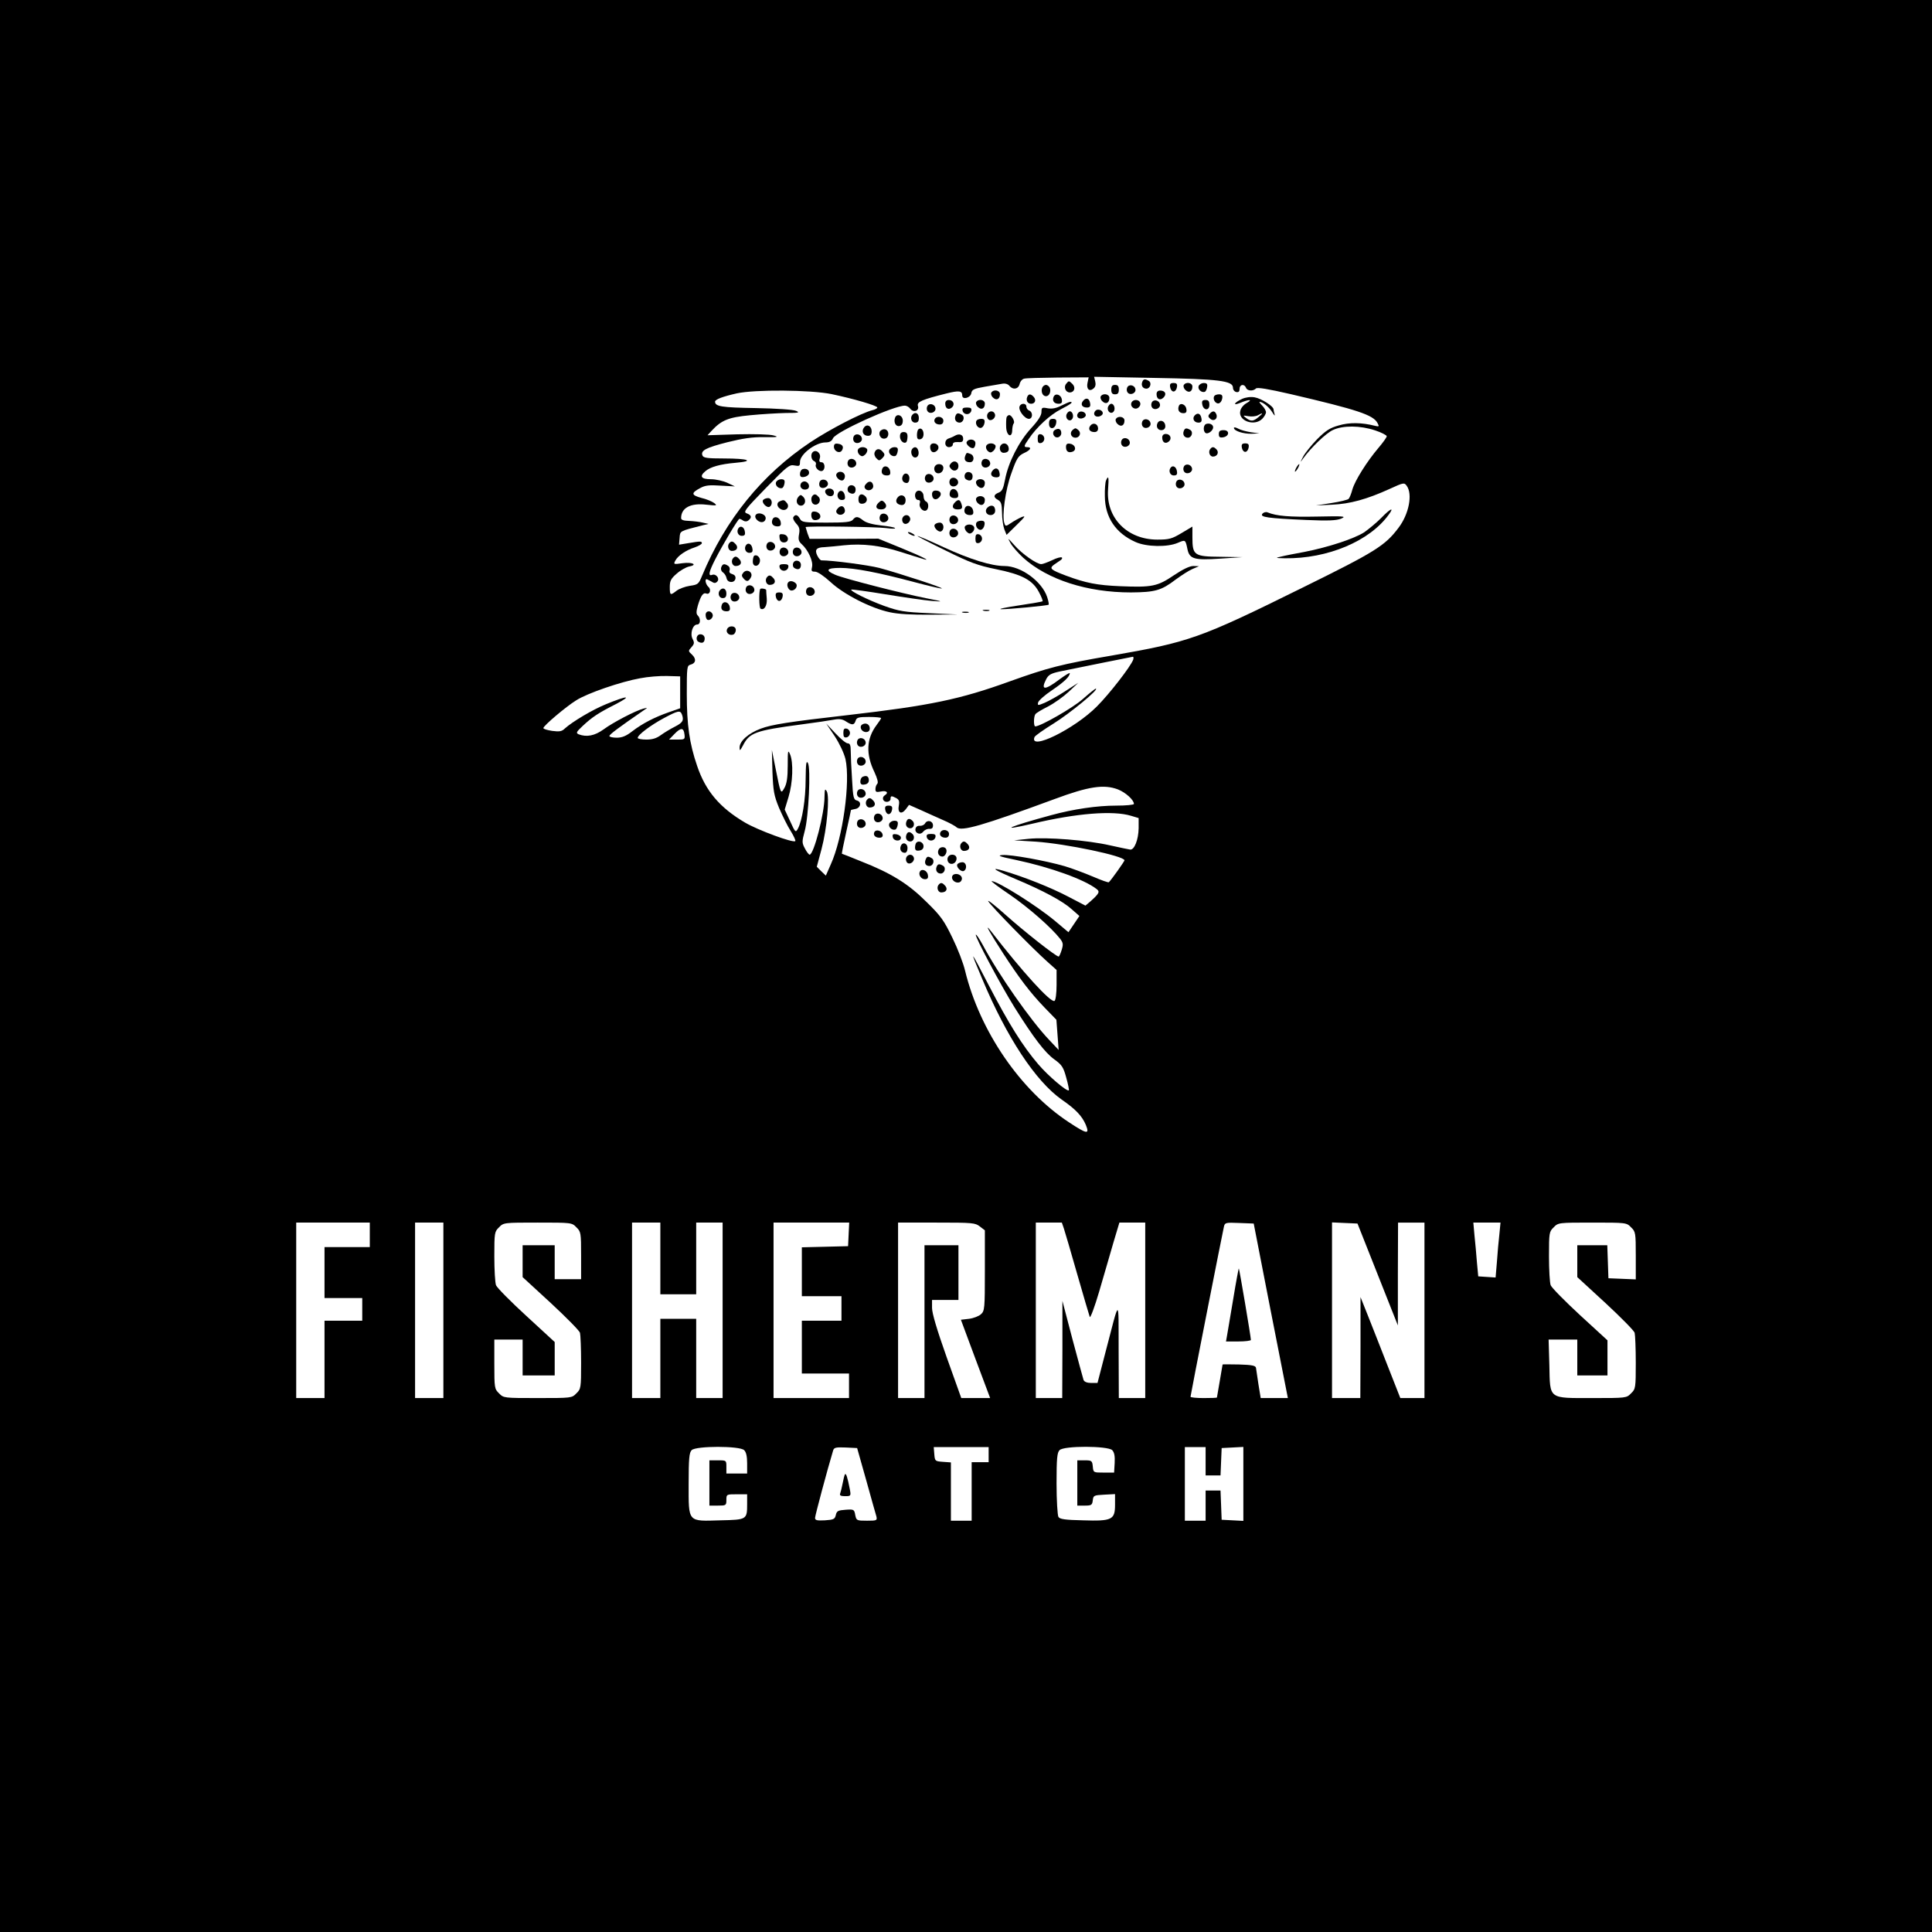 <?xml version="1.0" standalone="no"?>
<!DOCTYPE svg PUBLIC "-//W3C//DTD SVG 20010904//EN"
 "http://www.w3.org/TR/2001/REC-SVG-20010904/DTD/svg10.dtd">
<svg version="1.0" xmlns="http://www.w3.org/2000/svg"
 width="1024pt" height="1024pt" viewBox="0 0 1024 1024"
 preserveAspectRatio="xMidYMid meet">
<g transform="translate(0,1024) scale(0.1,-0.1)"
fill="#000000" stroke="none">
<path d="M0 5120 l0 -5120 5120 0 5120 0 0 5120 0 5120 -5120 0 -5120 0 0
-5120z m5764 3091 c-7 -33 10 -49 32 -30 10 8 13 21 9 37 l-6 25 318 -6 c344
-6 418 -15 418 -52 0 -11 8 -21 18 -23 12 -2 17 3 17 17 0 24 25 28 34 6 6
-17 37 -20 53 -4 7 7 62 -2 184 -30 355 -83 437 -110 460 -153 10 -19 9 -20
-13 -15 -70 18 -137 19 -193 2 -47 -13 -69 -28 -114 -73 -31 -32 -64 -73 -74
-92 -17 -33 -17 -34 0 -10 42 58 121 134 158 151 54 25 145 24 223 -2 34 -11
62 -26 62 -31 0 -6 -20 -34 -44 -62 -61 -72 -124 -172 -138 -220 -6 -23 -15
-45 -20 -50 -4 -5 -45 -15 -90 -22 l-83 -13 85 4 c95 4 185 29 304 83 76 35
79 35 92 17 32 -44 12 -150 -44 -223 -71 -94 -121 -126 -509 -317 -546 -270
-599 -288 -1013 -360 -264 -45 -336 -64 -537 -136 -265 -96 -424 -129 -858
-179 -315 -36 -404 -50 -463 -72 -65 -24 -112 -66 -112 -100 0 -20 2 -18 18
11 34 67 65 79 307 111 77 10 157 22 177 26 27 5 45 2 62 -10 33 -21 43 -20
51 4 5 17 15 20 71 20 35 0 64 -3 64 -6 0 -3 -11 -20 -24 -37 -54 -72 -58
-154 -11 -250 15 -33 21 -55 15 -61 -6 -6 -10 -18 -10 -29 0 -15 5 -17 30 -12
29 6 42 -6 20 -20 -18 -11 -11 -35 10 -35 11 0 20 7 20 15 0 18 5 18 30 5 15
-8 18 -17 14 -39 -8 -39 13 -51 37 -20 l17 23 59 -26 c32 -15 85 -38 118 -53
33 -14 67 -32 75 -40 26 -23 135 8 520 150 180 67 261 79 335 51 41 -16 85
-56 85 -77 0 -5 -42 -9 -94 -9 -100 0 -226 -18 -346 -51 -222 -60 -287 -89
-99 -45 235 56 429 71 524 42 l40 -12 0 -54 c-1 -61 -23 -116 -45 -113 -8 1
-55 11 -105 22 -121 28 -338 45 -434 35 l-76 -8 115 -7 c160 -11 470 -76 470
-99 0 -5 -69 -103 -83 -116 -2 -3 -41 11 -85 30 -45 19 -112 44 -149 55 -100
29 -286 63 -330 59 -30 -2 -16 -8 72 -26 184 -39 363 -104 427 -154 19 -14 14
-24 -33 -66 l-26 -22 -94 49 c-92 48 -231 103 -339 135 -78 23 -51 5 65 -44
145 -61 249 -117 295 -159 l41 -36 -29 -43 -29 -43 -69 58 c-99 83 -305 212
-338 213 -6 0 38 -33 96 -72 98 -67 219 -173 267 -234 16 -21 17 -30 8 -59 -6
-19 -13 -35 -16 -35 -14 0 -185 135 -280 220 -57 51 -99 84 -93 73 12 -23 238
-254 315 -322 l47 -42 0 -79 c0 -45 -5 -82 -11 -85 -19 -12 -171 155 -337 370
-39 50 -7 -7 66 -120 84 -129 141 -205 218 -285 l63 -65 6 -80 6 -80 -51 54
c-98 103 -268 346 -352 504 -17 31 -33 55 -36 53 -7 -7 131 -266 205 -385 101
-161 161 -240 211 -276 40 -29 48 -41 63 -96 10 -35 16 -66 14 -68 -9 -9 -110
77 -162 138 -83 97 -156 214 -261 416 -103 199 -106 202 -36 36 129 -308 282
-541 421 -639 74 -51 108 -87 128 -134 21 -52 7 -50 -90 14 -257 169 -472 483
-550 803 -9 39 -39 117 -67 174 -44 91 -61 116 -137 190 -96 96 -187 153 -348
216 -54 22 -99 40 -101 40 -1 1 9 53 23 115 14 62 25 114 25 116 0 1 10 4 22
6 29 4 37 38 10 45 -18 4 -21 17 -26 111 -4 59 -7 126 -7 150 0 32 -4 42 -16
42 -9 0 -38 24 -65 53 l-49 52 45 -67 c26 -40 49 -89 57 -121 27 -121 -14
-418 -78 -559 l-26 -59 -24 23 -24 24 25 93 c29 109 44 278 28 307 -10 16 -11
11 -12 -29 0 -89 -57 -307 -79 -307 -4 0 -16 15 -25 33 -16 30 -16 36 -1 92
21 76 33 334 17 361 -9 15 -11 -4 -12 -86 0 -106 -18 -219 -41 -262 -12 -22
-14 -21 -41 39 l-29 62 20 66 c23 75 27 184 8 228 -11 25 -12 18 -12 -60 0
-64 -5 -96 -17 -118 -20 -36 -20 -35 -47 100 l-20 100 3 -116 c4 -102 8 -125
35 -191 18 -41 45 -97 62 -123 16 -26 27 -50 24 -53 -11 -11 -198 58 -266 98
-134 79 -209 167 -254 300 -41 119 -55 219 -55 382 0 140 1 150 19 155 29 7
33 30 9 53 -21 19 -21 20 -3 40 15 17 16 24 6 43 -15 28 0 77 24 77 18 0 20
31 3 48 -9 9 -8 22 1 54 16 52 28 69 45 62 19 -7 27 22 10 36 -13 12 -20 40
-9 40 3 0 14 -6 25 -12 15 -10 22 -10 31 -1 16 16 -6 44 -27 36 -22 -8 -17 16
16 81 42 82 122 216 129 216 3 0 13 -4 21 -10 9 -5 19 -5 27 2 19 15 16 28 -9
37 -20 7 -11 19 101 134 113 116 125 126 152 120 26 -5 29 -3 29 19 0 40 81
102 134 103 22 0 34 6 41 22 14 34 322 173 381 173 9 0 22 -7 29 -17 17 -22
49 -10 40 16 -6 21 21 33 153 66 65 16 82 14 82 -11 0 -25 44 -13 48 12 3 19
14 24 70 34 37 6 79 14 93 16 16 3 31 -1 39 -11 19 -23 47 -18 54 9 3 14 14
27 24 29 9 3 90 5 179 6 l163 1 -6 -29z m-1356 -60 c115 -24 242 -61 242 -71
0 -4 -12 -11 -26 -14 -59 -15 -225 -101 -329 -170 -256 -171 -449 -408 -574
-708 -18 -44 -22 -47 -65 -53 -26 -4 -57 -16 -70 -26 -33 -26 -36 -25 -36 20
0 32 6 44 36 70 20 18 49 34 65 38 49 9 21 25 -33 18 -48 -7 -49 -6 -39 13 14
27 57 56 104 71 20 7 37 17 37 22 0 11 -8 11 -73 0 l-48 -8 3 36 c3 38 -2 35
123 67 l30 7 -30 7 c-16 4 -49 8 -72 9 -30 1 -43 5 -43 15 0 54 50 81 134 71
56 -6 59 -5 41 9 -11 8 -41 21 -68 27 -54 15 -55 26 -6 52 27 15 49 17 109 13
l75 -4 -40 19 c-22 10 -61 19 -87 19 -52 0 -62 15 -30 42 26 23 79 38 160 45
105 9 69 23 -61 23 -89 0 -109 3 -114 16 -10 26 18 41 132 70 80 20 133 28
195 27 72 -1 80 1 50 9 -20 6 -104 8 -193 6 l-157 -5 21 23 c53 57 89 72 204
83 61 6 146 11 190 12 67 0 76 2 55 11 -14 7 -105 13 -214 15 -180 3 -216 8
-216 34 0 12 40 27 115 44 97 21 390 19 503 -4z m1598 -1408 c-15 -38 -126
-181 -192 -247 -119 -120 -360 -238 -331 -163 2 7 48 39 101 72 84 52 244 183
224 185 -4 0 -35 -25 -70 -56 -52 -46 -223 -144 -251 -144 -9 0 -9 52 1 65 4
6 34 24 66 40 33 17 82 52 110 78 l51 48 -70 -45 c-38 -25 -87 -52 -108 -61
-36 -15 -38 -15 -35 1 2 10 34 39 73 65 66 45 95 73 95 91 0 4 -23 -10 -52
-31 -80 -61 -104 -61 -73 -1 12 23 25 31 72 41 123 25 378 77 387 78 4 1 5 -7
2 -16z m-2401 -173 l0 -84 -60 -21 c-77 -27 -139 -59 -194 -101 -32 -25 -54
-34 -82 -34 -22 0 -39 4 -39 9 0 8 45 42 186 139 17 11 17 12 -6 6 -40 -10
-161 -73 -211 -110 -47 -34 -90 -42 -132 -26 -15 7 -13 12 20 43 51 48 84 70
179 118 88 46 59 45 -53 -1 -72 -29 -179 -93 -219 -129 -16 -16 -29 -18 -67
-13 -26 4 -47 10 -47 15 0 12 119 113 174 147 57 37 237 99 339 117 40 8 104
13 142 12 l70 -2 0 -85z m9 -116 c12 -32 5 -44 -36 -65 -24 -12 -57 -32 -75
-45 -23 -17 -45 -24 -77 -24 -25 0 -46 4 -46 9 0 16 70 68 139 105 75 40 86
42 95 20z m14 -107 c3 -26 1 -27 -39 -27 l-43 0 29 30 c34 35 49 34 53 -3z
m-1668 -2652 l0 -65 -120 0 -120 0 0 -135 0 -135 100 0 100 0 0 -60 0 -60
-100 0 -100 0 0 -205 0 -205 -75 0 -75 0 0 465 0 465 195 0 195 0 0 -65z m390
-400 l0 -465 -75 0 -75 0 0 465 0 465 75 0 75 0 0 -465z m705 440 c24 -23 25
-30 25 -150 l0 -125 -70 0 -70 0 0 90 0 90 -85 0 -85 0 0 -84 0 -85 149 -137
c82 -76 152 -147 155 -158 3 -12 6 -83 6 -159 0 -133 -1 -139 -25 -162 -24
-25 -26 -25 -205 -25 -179 0 -181 0 -205 25 -24 23 -25 29 -25 155 l0 130 75
0 75 0 0 -95 0 -95 85 0 85 0 0 89 0 88 -151 139 c-83 76 -155 149 -160 162
-5 13 -9 82 -9 153 0 125 1 131 25 154 24 25 26 25 205 25 179 0 181 0 205
-25z m445 -165 l0 -190 95 0 95 0 0 190 0 190 70 0 70 0 0 -465 0 -465 -70 0
-70 0 0 210 0 210 -95 0 -95 0 0 -210 0 -210 -75 0 -75 0 0 465 0 465 75 0 75
0 0 -190z m998 128 l-3 -63 -122 -3 -123 -3 0 -129 0 -130 105 0 105 0 0 -65
0 -65 -105 0 -105 0 0 -140 0 -140 125 0 125 0 0 -65 0 -65 -200 0 -200 0 0
465 0 465 200 0 201 0 -3 -62z m696 41 l26 -20 0 -213 c0 -202 -1 -214 -21
-232 -11 -10 -39 -21 -63 -24 l-43 -5 77 -207 78 -208 -77 0 -76 0 -78 218
c-51 144 -77 231 -77 260 l0 42 70 0 70 0 0 145 0 145 -90 0 -90 0 0 -405 0
-405 -70 0 -70 0 0 465 0 465 204 0 c191 0 205 -1 230 -21z m445 -11 c6 -18
38 -127 71 -243 33 -115 63 -217 66 -225 3 -8 26 53 50 135 24 83 58 198 75
258 l32 107 68 0 69 0 0 -465 0 -465 -70 0 -70 0 -1 253 c-1 285 8 287 -71
-15 l-41 -158 -34 0 c-21 0 -36 6 -40 16 -3 8 -29 106 -59 217 l-53 202 0
-257 -1 -258 -70 0 -70 0 0 465 0 465 69 0 69 0 11 -32z m1096 -435 l91 -463
-72 0 -72 0 -12 73 c-6 39 -12 79 -13 87 -2 12 -21 16 -90 18 -48 1 -87 1 -87
0 0 -2 -7 -41 -15 -88 -8 -47 -15 -86 -15 -87 0 -2 -31 -3 -70 -3 -38 0 -70 3
-70 7 0 8 169 867 177 901 5 22 9 23 81 20 l77 -3 90 -462z m567 192 l107
-270 0 273 1 272 70 0 70 0 0 -465 0 -465 -64 0 -64 0 -68 173 c-37 94 -84
215 -105 267 l-38 95 0 -267 -1 -268 -75 0 -75 0 0 465 0 466 67 -3 68 -3 107
-270z m645 213 c-4 -35 -10 -100 -13 -146 l-7 -83 -46 3 -46 3 -7 75 c-3 41
-9 105 -13 143 l-6 67 72 0 72 0 -6 -62z m698 37 c24 -23 25 -30 25 -150 l0
-126 -72 3 -73 3 -3 88 -3 87 -79 0 -80 0 0 -84 0 -85 149 -137 c82 -76 152
-147 155 -158 3 -12 6 -83 6 -159 0 -133 -1 -139 -25 -162 -24 -25 -26 -25
-203 -25 -238 0 -226 -9 -230 174 l-4 136 76 0 76 0 0 -95 0 -95 80 0 80 0 0
93 0 93 -146 134 c-80 74 -150 145 -155 158 -5 13 -9 82 -9 153 0 125 1 131
25 154 24 25 26 25 205 25 179 0 181 0 205 -25z m-4701 -1181 c11 -10 16 -34
16 -70 l0 -54 -55 0 -55 0 0 35 c0 35 0 35 -45 35 l-45 0 0 -120 0 -120 45 0
c43 0 45 1 45 30 0 30 1 30 55 30 l55 0 0 -52 c0 -82 -2 -83 -140 -86 -177 -5
-170 -14 -170 193 0 135 3 166 16 179 23 23 255 23 278 0z m647 -159 c26 -93
50 -180 54 -192 5 -22 2 -23 -50 -23 -54 0 -56 1 -62 30 -5 30 -8 31 -51 28
-40 -3 -47 -6 -52 -28 -5 -22 -12 -25 -58 -28 -42 -2 -52 0 -52 13 0 12 65
255 96 358 5 15 15 17 66 15 l61 -3 48 -170z m649 135 l0 -40 -45 0 -45 0 0
-155 0 -155 -55 0 -55 0 0 154 0 155 -42 3 c-42 3 -43 4 -46 41 l-3 37 145 0
146 0 0 -40z m655 24 c11 -12 15 -31 13 -68 l-3 -51 -55 0 c-55 0 -55 0 -58
33 -3 30 -6 32 -43 32 l-39 0 0 -120 0 -120 39 0 c36 0 40 3 43 28 3 26 6 27
61 30 l57 3 0 -55 c0 -81 -15 -89 -170 -84 -94 2 -123 6 -130 18 -5 8 -10 88
-10 177 0 134 3 164 16 177 23 24 255 23 279 0z m495 -59 l0 -75 40 0 39 0 3
73 3 72 58 3 57 3 0 -196 0 -196 -57 3 -58 3 -3 78 -3 77 -39 0 -40 0 0 -80 0
-80 -55 0 -55 0 0 195 0 195 55 0 55 0 0 -75z"/>
<path d="M6054 8215 c-7 -18 3 -35 22 -35 20 0 30 30 13 41 -20 12 -29 11 -35
-6z"/>
<path d="M5651 8206 c-15 -18 -3 -46 19 -46 24 0 33 26 14 45 -19 18 -19 18
-33 1z"/>
<path d="M6202 8188 c2 -13 10 -23 18 -23 8 0 16 10 18 23 3 17 -2 22 -18 22
-16 0 -21 -5 -18 -22z"/>
<path d="M6274 8199 c-3 -6 0 -18 9 -26 18 -18 37 -9 37 18 0 21 -34 27 -46 8z"/>
<path d="M6353 8194 c-6 -17 14 -36 32 -31 6 2 11 13 13 25 3 17 -2 22 -18 22
-11 0 -23 -7 -27 -16z"/>
<path d="M5524 8185 c-8 -21 2 -45 20 -45 17 0 28 24 20 45 -4 8 -13 15 -20
15 -8 0 -17 -7 -20 -15z"/>
<path d="M5890 8175 c0 -18 5 -25 20 -25 15 0 20 7 20 25 0 18 -5 25 -20 25
-15 0 -20 -7 -20 -25z"/>
<path d="M5974 8185 c-4 -9 -2 -21 4 -27 15 -15 44 -1 40 19 -4 23 -36 29 -44
8z"/>
<path d="M5254 8159 c-3 -6 0 -18 9 -26 18 -18 37 -9 37 18 0 21 -34 27 -46 8z"/>
<path d="M6130 8151 c0 -27 19 -36 37 -18 18 18 9 37 -18 37 -12 0 -19 -7 -19
-19z"/>
<path d="M5444 8135 c-7 -18 3 -35 21 -35 21 0 28 19 15 35 -16 19 -29 19 -36
0z"/>
<path d="M5584 8136 c-8 -21 3 -36 27 -36 15 0 20 6 17 22 -4 27 -35 37 -44
14z"/>
<path d="M5834 8139 c-3 -6 0 -18 9 -26 18 -18 37 -9 37 18 0 21 -34 27 -46 8z"/>
<path d="M6436 8141 c-10 -16 6 -42 23 -39 9 2 17 13 19 26 3 16 -2 22 -17 22
-11 0 -22 -4 -25 -9z"/>
<path d="M6584 8126 c-44 -20 -53 -39 -10 -21 46 19 69 19 34 -1 -15 -8 -31
-26 -34 -41 -14 -53 74 -85 116 -43 11 11 20 27 20 35 0 8 -9 24 -20 35 -11
11 -17 20 -14 20 16 0 48 -25 66 -53 11 -18 17 -24 14 -14 -3 10 -6 23 -6 27
0 17 -65 58 -100 64 -21 4 -48 0 -66 -8z m87 -96 c-28 -24 -41 -25 -67 -5 -18
14 -17 14 13 9 17 -3 39 -1 50 5 28 16 30 12 4 -9z"/>
<path d="M5741 8116 c-16 -19 -6 -36 20 -36 15 0 20 6 17 22 -4 27 -21 33 -37
14z"/>
<path d="M5010 8101 c0 -26 17 -36 35 -21 18 15 8 40 -16 40 -12 0 -19 -7 -19
-19z"/>
<path d="M5174 8109 c-3 -6 0 -18 9 -26 18 -18 37 -9 37 18 0 21 -34 27 -46 8z"/>
<path d="M5997 8106 c-9 -22 19 -42 37 -26 19 15 10 40 -14 40 -10 0 -20 -6
-23 -14z"/>
<path d="M6104 8105 c-4 -9 -2 -21 4 -27 15 -15 44 -1 40 19 -4 23 -36 29 -44
8z"/>
<path d="M6372 8098 c5 -34 38 -37 38 -4 0 20 -5 26 -21 26 -15 0 -20 -5 -17
-22z"/>
<path d="M5625 8090 c-27 -14 -49 -18 -72 -14 -30 6 -33 4 -33 -20 0 -18 -18
-46 -56 -87 -64 -70 -120 -180 -137 -271 -9 -48 -16 -62 -34 -69 -28 -11 -29
-25 -3 -39 16 -9 20 -21 21 -68 0 -31 6 -70 12 -87 l12 -30 54 53 c45 44 50
51 25 41 -16 -7 -41 -21 -57 -32 -25 -17 -28 -17 -33 -2 -15 38 5 181 37 268
27 77 36 91 65 105 36 16 45 32 19 32 -20 0 -19 6 7 43 42 63 114 129 171 158
53 27 68 39 49 39 -4 0 -25 -9 -47 -20z"/>
<path d="M4914 8085 c-4 -9 -2 -21 4 -27 15 -15 44 -1 40 19 -4 23 -36 29 -44
8z"/>
<path d="M5404 8086 c-8 -20 26 -65 49 -66 21 0 23 35 2 44 -8 3 -15 12 -15
21 0 19 -29 20 -36 1z"/>
<path d="M5873 8084 c-8 -21 13 -42 28 -27 13 13 5 43 -11 43 -6 0 -13 -7 -17
-16z"/>
<path d="M6248 8088 c-8 -21 2 -38 24 -38 14 0 19 6 16 22 -3 25 -33 36 -40
16z"/>
<path d="M5102 8063 c2 -10 12 -18 23 -18 11 0 21 8 23 18 3 13 -3 17 -23 17
-20 0 -26 -4 -23 -17z"/>
<path d="M5807 8064 c-16 -16 -6 -35 16 -32 12 2 22 10 22 18 0 16 -26 25 -38
14z"/>
<path d="M5233 8044 c-3 -8 -1 -20 5 -26 15 -15 43 8 35 28 -7 19 -32 18 -40
-2z"/>
<path d="M5653 8044 c-8 -21 13 -42 28 -27 13 13 5 43 -11 43 -6 0 -13 -7 -17
-16z"/>
<path d="M5717 8054 c-16 -16 -6 -35 16 -32 12 2 22 10 22 18 0 16 -26 25 -38
14z"/>
<path d="M6411 8046 c-9 -10 -8 -16 4 -26 19 -16 41 1 32 24 -8 20 -21 20 -36
2z"/>
<path d="M4837 8043 c-15 -15 -7 -43 13 -43 15 0 20 7 20 25 0 24 -18 34 -33
18z"/>
<path d="M5064 8035 c-7 -18 3 -35 22 -35 20 0 30 30 13 41 -20 12 -29 11 -35
-6z"/>
<path d="M6333 8039 c-16 -16 -5 -39 19 -39 14 0 19 6 16 22 -4 25 -19 33 -35
17z"/>
<path d="M4744 8026 c-9 -24 4 -48 23 -44 12 2 18 12 18 28 0 29 -32 41 -41
16z"/>
<path d="M5335 8028 c-2 -7 -3 -31 -2 -53 2 -47 32 -59 32 -13 1 15 4 30 8 34
8 9 -11 44 -24 44 -5 0 -12 -6 -14 -12z"/>
<path d="M4955 8020 c-9 -15 4 -30 26 -30 12 0 19 7 19 20 0 21 -33 29 -45 10z"/>
<path d="M5914 8019 c-3 -6 0 -18 9 -26 18 -18 37 -9 37 18 0 21 -34 27 -46 8z"/>
<path d="M5176 8011 c-10 -16 6 -42 23 -39 9 2 17 13 19 26 3 16 -2 22 -17 22
-11 0 -22 -4 -25 -9z"/>
<path d="M5560 7994 c0 -33 33 -30 38 4 3 17 -2 22 -17 22 -16 0 -21 -6 -21
-26z"/>
<path d="M6054 8005 c-4 -9 -2 -21 4 -27 15 -15 44 -1 40 19 -4 23 -36 29 -44
8z"/>
<path d="M6134 7995 c-7 -18 3 -35 21 -35 18 0 26 15 19 34 -8 20 -33 21 -40
1z"/>
<path d="M5780 7985 c-15 -18 -5 -35 21 -35 12 0 19 7 19 19 0 24 -25 34 -40
16z"/>
<path d="M6393 7993 c-16 -6 -17 -39 -3 -48 13 -8 40 13 40 30 0 15 -19 24
-37 18z"/>
<path d="M4580 7975 c-16 -20 -5 -45 20 -45 14 0 20 7 20 24 0 28 -24 41 -40
21z"/>
<path d="M6540 7972 c0 -16 50 -32 93 -31 l42 2 -45 6 c-25 4 -55 12 -67 19
-13 7 -23 9 -23 4z"/>
<path d="M4671 7960 c-19 -11 -9 -45 14 -45 13 0 21 8 23 21 3 23 -17 37 -37
24z"/>
<path d="M4867 7964 c-4 -4 -7 -18 -7 -31 0 -18 5 -24 18 -21 10 2 17 12 17
27 0 24 -15 37 -28 25z"/>
<path d="M5591 7961 c-19 -12 -6 -43 16 -39 10 2 18 12 18 22 0 22 -14 29 -34
17z"/>
<path d="M5683 7959 c-15 -15 -5 -39 17 -39 22 0 32 24 17 39 -6 6 -14 11 -17
11 -3 0 -11 -5 -17 -11z"/>
<path d="M6274 7955 c-7 -18 3 -35 22 -35 20 0 30 30 13 41 -20 12 -29 11 -35
-6z"/>
<path d="M6460 7939 c0 -15 5 -20 22 -17 34 5 37 38 4 38 -20 0 -26 -5 -26
-21z"/>
<path d="M4770 7926 c0 -23 22 -41 34 -29 3 4 6 17 6 30 0 16 -6 23 -20 23
-14 0 -20 -7 -20 -24z"/>
<path d="M4524 7925 c-4 -9 -2 -21 4 -27 15 -15 44 -1 40 19 -4 23 -36 29 -44
8z"/>
<path d="M5060 7930 c-8 -5 -23 -11 -32 -14 -25 -8 -23 -46 2 -46 11 0 20 6
20 14 0 10 9 14 28 13 21 -2 27 2 27 18 0 22 -22 29 -45 15z"/>
<path d="M5500 7915 c0 -20 4 -26 18 -23 9 2 17 12 17 23 0 11 -8 21 -17 23
-14 3 -18 -3 -18 -23z"/>
<path d="M6160 7921 c0 -26 17 -36 35 -21 18 15 8 40 -16 40 -12 0 -19 -7 -19
-19z"/>
<path d="M5944 7905 c-4 -9 -2 -21 4 -27 15 -15 44 -1 40 19 -4 23 -36 29 -44
8z"/>
<path d="M5124 7898 c-8 -12 24 -40 37 -32 5 3 9 14 9 25 0 21 -34 27 -46 7z"/>
<path d="M4420 7872 c0 -24 30 -38 42 -20 12 19 4 33 -20 36 -16 3 -22 -2 -22
-16z"/>
<path d="M4930 7871 c0 -26 17 -36 35 -21 18 15 8 40 -16 40 -12 0 -19 -7 -19
-19z"/>
<path d="M5227 7876 c-3 -8 1 -20 9 -27 12 -10 18 -9 31 3 8 9 12 21 9 27 -10
16 -43 14 -49 -3z"/>
<path d="M5307 7883 c-15 -14 -7 -43 12 -43 24 0 33 13 25 34 -6 16 -25 21
-37 9z"/>
<path d="M5650 7871 c0 -24 13 -33 35 -25 23 9 14 38 -13 42 -16 3 -22 -2 -22
-17z"/>
<path d="M6582 7868 c2 -13 10 -23 18 -23 8 0 16 10 18 23 3 17 -2 22 -18 22
-16 0 -21 -5 -18 -22z"/>
<path d="M4547 7856 c-3 -8 1 -20 9 -27 12 -10 18 -9 31 3 8 9 12 21 9 27 -10
16 -43 14 -49 -3z"/>
<path d="M4713 7854 c-6 -17 14 -36 32 -31 6 2 11 13 13 25 3 17 -2 22 -18 22
-11 0 -23 -7 -27 -16z"/>
<path d="M4837 7863 c-13 -12 -7 -41 8 -47 18 -6 30 16 21 39 -6 16 -18 19
-29 8z"/>
<path d="M6417 7863 c-15 -14 -7 -43 12 -43 23 0 34 23 18 39 -13 13 -21 14
-30 4z"/>
<path d="M4636 7843 c-4 -9 0 -23 9 -32 13 -14 17 -14 32 1 13 14 14 20 3 32
-16 21 -36 20 -44 -1z"/>
<path d="M4307 7843 c-12 -12 -7 -41 8 -47 8 -3 12 -11 9 -19 -6 -17 21 -41
36 -32 16 10 12 45 -6 45 -11 0 -14 6 -9 21 9 26 -20 50 -38 32z"/>
<path d="M5116 7824 c-8 -21 1 -34 25 -34 23 0 26 35 3 44 -21 8 -21 8 -28
-10z"/>
<path d="M4494 7795 c-4 -9 -2 -21 4 -27 15 -15 44 -1 40 19 -4 23 -36 29 -44
8z"/>
<path d="M5204 7795 c-4 -9 -2 -21 4 -27 15 -15 44 -1 40 19 -4 23 -36 29 -44
8z"/>
<path d="M5040 7784 c-10 -11 -10 -17 0 -28 15 -19 40 -10 40 14 0 24 -25 33
-40 14z"/>
<path d="M4953 7764 c-3 -8 -1 -20 5 -26 16 -16 42 -2 42 22 0 24 -38 28 -47
4z"/>
<path d="M6274 7765 c-4 -9 -2 -21 4 -27 15 -15 44 -1 40 19 -4 23 -36 29 -44
8z"/>
<path d="M6870 7760 c-6 -11 -8 -20 -6 -20 3 0 10 9 16 20 6 11 8 20 6 20 -3
0 -10 -9 -16 -20z"/>
<path d="M4676 7755 c-8 -22 1 -35 25 -35 15 0 20 6 17 22 -4 27 -33 36 -42
13z"/>
<path d="M6207 7764 c-16 -16 -7 -44 14 -44 15 0 20 5 17 22 -3 22 -19 33 -31
22z"/>
<path d="M4253 7753 c-7 -3 -13 -14 -13 -25 0 -14 6 -19 22 -16 13 2 24 10 26
19 3 18 -15 29 -35 22z"/>
<path d="M5261 7746 c-16 -19 -6 -36 20 -36 15 0 20 6 17 22 -4 27 -21 33 -37
14z"/>
<path d="M4434 7729 c-10 -17 23 -46 37 -32 7 7 9 19 6 27 -7 18 -33 21 -43 5z"/>
<path d="M5114 7725 c-4 -10 -1 -21 7 -26 20 -12 34 -5 34 17 0 24 -33 31 -41
9z"/>
<path d="M4784 7715 c-7 -18 3 -35 22 -35 8 0 14 10 14 25 0 27 -27 35 -36 10z"/>
<path d="M4904 7715 c-4 -9 -2 -21 4 -27 15 -15 44 -1 40 19 -4 23 -36 29 -44
8z"/>
<path d="M5034 7695 c-4 -9 -2 -21 4 -27 15 -15 44 -1 40 19 -4 23 -36 29 -44
8z"/>
<path d="M5862 7693 c-4 -10 -7 -48 -6 -84 1 -111 57 -195 163 -242 58 -26
169 -28 224 -4 40 17 40 18 51 -35 11 -51 37 -58 171 -49 l120 8 -117 2 c-139
1 -148 8 -148 103 l0 57 -57 -34 c-52 -31 -66 -35 -129 -35 -160 0 -273 116
-261 267 5 64 2 77 -11 46z"/>
<path d="M4113 7684 c-6 -17 14 -36 32 -31 6 2 11 13 13 25 3 17 -2 22 -18 22
-11 0 -23 -7 -27 -16z"/>
<path d="M4344 7685 c-4 -9 -2 -21 3 -26 14 -14 45 1 41 20 -4 22 -37 26 -44
6z"/>
<path d="M5174 7689 c-3 -6 0 -18 9 -26 18 -18 37 -9 37 18 0 21 -34 27 -46 8z"/>
<path d="M6234 7685 c-4 -9 -2 -21 4 -27 15 -15 44 -1 40 19 -4 23 -36 29 -44
8z"/>
<path d="M4244 7675 c-8 -19 12 -36 33 -28 19 7 12 37 -10 41 -9 2 -20 -4 -23
-13z"/>
<path d="M4590 7675 c-10 -11 -10 -19 -2 -27 15 -15 44 -2 40 19 -4 23 -22 27
-38 8z"/>
<path d="M4494 7655 c-4 -10 -1 -21 7 -26 20 -12 34 -5 34 17 0 24 -33 31 -41
9z"/>
<path d="M4377 7644 c-11 -11 5 -34 24 -34 12 0 19 7 19 20 0 19 -28 28 -43
14z"/>
<path d="M5036 7635 c-8 -22 1 -35 25 -35 15 0 20 6 17 22 -4 27 -33 36 -42
13z"/>
<path d="M4447 7634 c-16 -16 -7 -44 14 -44 15 0 20 5 17 22 -3 22 -19 33 -31
22z"/>
<path d="M4857 7634 c-13 -13 -7 -44 9 -44 10 0 13 -6 9 -19 -6 -20 18 -46 35
-36 14 9 13 42 -2 47 -7 3 -13 15 -13 29 0 23 -24 37 -38 23z"/>
<path d="M4940 7621 c0 -27 19 -36 37 -18 18 18 9 37 -18 37 -12 0 -19 -7 -19
-19z"/>
<path d="M4231 7606 c-16 -19 -7 -46 14 -46 22 0 30 29 13 46 -13 13 -16 13
-27 0z"/>
<path d="M4307 7613 c-12 -12 -7 -41 7 -46 22 -9 41 19 26 38 -14 16 -23 19
-33 8z"/>
<path d="M4550 7595 c0 -18 5 -25 19 -25 23 0 34 23 18 39 -19 19 -37 12 -37
-14z"/>
<path d="M4761 7607 c-16 -16 -14 -34 5 -41 21 -8 34 1 34 24 0 22 -23 33 -39
17z"/>
<path d="M5174 7599 c-3 -6 0 -18 9 -26 18 -18 37 -9 37 18 0 21 -34 27 -46 8z"/>
<path d="M4044 7589 c-8 -14 21 -43 35 -35 19 12 13 46 -8 46 -11 0 -23 -5
-27 -11z"/>
<path d="M4133 7583 c-19 -7 -16 -31 6 -42 26 -14 50 12 31 34 -13 16 -17 17
-37 8z"/>
<path d="M4656 7575 c-19 -19 -13 -35 14 -35 26 0 35 19 18 37 -13 13 -17 12
-32 -2z"/>
<path d="M5062 7578 c-20 -20 -14 -38 13 -38 26 0 29 7 19 34 -7 19 -16 20
-32 4z"/>
<path d="M4440 7545 c-10 -11 -10 -19 -2 -27 15 -15 44 -2 40 19 -4 23 -22 27
-38 8z"/>
<path d="M5114 7546 c-8 -21 3 -36 27 -36 15 0 20 6 17 22 -4 27 -35 37 -44
14z"/>
<path d="M5233 7549 c-16 -16 -5 -39 17 -39 20 0 30 17 22 38 -5 15 -24 16
-39 1z"/>
<path d="M7320 7494 c-25 -25 -65 -58 -89 -75 -53 -34 -189 -79 -316 -104 -49
-9 -106 -20 -125 -25 -32 -7 -31 -8 20 -9 227 -3 450 91 551 232 31 42 8 32
-41 -19z"/>
<path d="M4300 7511 c0 -24 13 -33 35 -25 23 9 14 38 -13 42 -16 3 -22 -2 -22
-17z"/>
<path d="M6691 7517 c-15 -18 28 -24 234 -33 116 -5 157 -3 183 7 30 13 17 14
-128 11 -145 -3 -215 3 -261 22 -9 4 -21 1 -28 -7z"/>
<path d="M4005 7510 c-10 -17 20 -44 40 -36 9 3 15 14 13 23 -4 21 -43 30 -53
13z"/>
<path d="M4664 7505 c-4 -9 -2 -21 4 -27 15 -15 44 -1 40 19 -4 23 -36 29 -44
8z"/>
<path d="M4205 7499 c-4 -6 3 -21 15 -34 17 -18 20 -30 15 -57 -5 -27 -2 -38
15 -53 34 -31 61 -91 54 -120 -5 -21 -3 -25 16 -25 13 0 47 -23 82 -55 71 -66
214 -139 314 -160 45 -10 119 -14 214 -13 l145 1 -150 7 c-134 6 -159 10 -240
39 -85 31 -181 79 -173 86 2 2 84 -9 181 -25 98 -16 208 -32 245 -35 65 -5 64
-4 -28 14 -126 25 -435 104 -482 124 -57 24 -47 37 26 37 73 0 200 -24 391
-75 72 -19 138 -35 146 -34 18 1 -230 82 -331 109 -59 15 -248 40 -306 40 -6
0 -16 12 -23 27 -14 30 -3 42 39 43 14 1 61 5 105 10 96 10 192 -1 301 -36 43
-14 92 -29 108 -34 63 -20 6 9 -109 56 l-120 49 -182 -1 -182 0 -11 29 c-5 17
-10 32 -10 33 0 7 375 2 427 -5 29 -4 50 -4 47 0 -2 4 -35 10 -74 14 -45 5
-78 14 -94 26 -29 23 -40 24 -56 4 -10 -12 -39 -15 -141 -15 -118 0 -129 2
-139 20 -12 22 -25 26 -35 9z"/>
<path d="M4783 7494 c-3 -8 -1 -20 5 -26 15 -15 43 8 35 28 -7 19 -32 18 -40
-2z"/>
<path d="M5034 7495 c-4 -9 -2 -21 4 -27 15 -15 44 -1 40 19 -4 23 -36 29 -44
8z"/>
<path d="M4094 7486 c-8 -21 3 -36 27 -36 15 0 20 6 17 22 -4 27 -35 37 -44
14z"/>
<path d="M5176 7471 c-10 -16 6 -42 23 -39 9 2 17 13 19 26 3 16 -2 22 -17 22
-11 0 -22 -4 -25 -9z"/>
<path d="M4954 7459 c-8 -14 21 -43 35 -35 19 12 13 46 -8 46 -11 0 -23 -5
-27 -11z"/>
<path d="M5114 7449 c-3 -6 1 -18 9 -27 13 -12 19 -13 31 -3 8 7 12 19 9 27
-6 17 -39 19 -49 3z"/>
<path d="M3917 7444 c-16 -16 -7 -44 14 -44 15 0 20 5 17 22 -3 22 -19 33 -31
22z"/>
<path d="M5034 7425 c-4 -9 -2 -21 4 -27 15 -15 44 -1 40 19 -4 23 -36 29 -44
8z"/>
<path d="M4820 7410 c8 -5 20 -10 25 -10 6 0 3 5 -5 10 -8 5 -19 10 -25 10 -5
0 -3 -5 5 -10z"/>
<path d="M4132 7388 c2 -15 10 -23 23 -23 30 0 27 39 -3 43 -20 3 -23 0 -20
-20z"/>
<path d="M5170 7385 c0 -20 4 -26 18 -23 9 2 17 12 17 23 0 11 -8 21 -17 23
-14 3 -18 -3 -18 -23z"/>
<path d="M5010 7323 c131 -65 172 -80 270 -100 137 -28 193 -57 227 -122 13
-24 21 -46 19 -48 -2 -2 -59 -12 -127 -22 -68 -10 -110 -19 -93 -20 35 -1 247
19 252 24 2 2 -1 20 -8 41 -28 83 -139 164 -226 164 -69 0 -182 35 -321 99
-73 34 -136 61 -140 60 -4 0 62 -35 147 -76z"/>
<path d="M5356 7361 c10 -18 41 -53 67 -77 130 -117 340 -184 571 -184 128 1
161 10 237 68 30 22 70 48 89 56 l35 15 -30 1 c-20 0 -55 -17 -103 -49 -87
-59 -116 -65 -285 -58 -121 5 -183 17 -287 56 -82 31 -89 38 -65 57 11 8 27
19 35 24 8 5 12 12 8 15 -4 4 -27 -2 -51 -14 -24 -11 -50 -21 -58 -21 -25 0
-103 55 -143 101 -35 39 -37 41 -20 10z"/>
<path d="M3867 7363 c-15 -14 -7 -43 12 -43 26 0 36 17 21 35 -14 16 -23 19
-33 8z"/>
<path d="M4064 7355 c-4 -9 -2 -21 4 -27 15 -15 44 -1 40 19 -4 23 -36 29 -44
8z"/>
<path d="M3957 7354 c-16 -16 -7 -44 14 -44 15 0 20 5 17 22 -3 22 -19 33 -31
22z"/>
<path d="M4134 7325 c-4 -9 -2 -21 4 -27 15 -15 44 -1 40 19 -4 23 -36 29 -44
8z"/>
<path d="M4204 7325 c-4 -9 -2 -21 4 -27 15 -15 44 -1 40 19 -4 23 -36 29 -44
8z"/>
<path d="M3996 7293 c-3 -4 -6 -17 -6 -30 0 -31 34 -28 38 3 3 21 -20 39 -32
27z"/>
<path d="M3887 7283 c-15 -14 -7 -43 12 -43 26 0 36 17 21 35 -14 16 -23 19
-33 8z"/>
<path d="M4204 7255 c-4 -10 -1 -21 7 -26 20 -12 34 -5 34 17 0 24 -33 31 -41
9z"/>
<path d="M3823 7234 c-4 -10 0 -22 9 -28 9 -6 17 -20 19 -31 5 -25 42 -27 47
-2 2 12 -4 20 -16 24 -13 3 -19 10 -15 20 3 8 0 19 -8 24 -20 13 -29 11 -36
-7z"/>
<path d="M4132 7233 c2 -10 12 -18 23 -18 11 0 21 8 23 18 3 13 -3 17 -23 17
-20 0 -26 -4 -23 -17z"/>
<path d="M3940 7205 c-10 -12 -10 -18 0 -30 17 -20 27 -19 40 5 14 26 -21 48
-40 25z"/>
<path d="M4067 7183 c-15 -14 -7 -43 12 -43 26 0 36 17 21 35 -14 16 -23 19
-33 8z"/>
<path d="M4176 7151 c-9 -14 4 -41 19 -41 21 0 36 25 23 38 -14 14 -35 16 -42
3z"/>
<path d="M3954 7125 c-4 -9 -2 -21 4 -27 15 -15 44 -1 40 19 -4 23 -36 29 -44
8z"/>
<path d="M4274 7115 c-4 -9 -2 -21 4 -27 15 -15 44 -1 40 19 -4 23 -36 29 -44
8z"/>
<path d="M3817 7113 c-15 -15 -7 -43 13 -43 15 0 20 7 20 25 0 24 -18 34 -33
18z"/>
<path d="M4029 7118 c-7 -15 -6 -99 2 -104 19 -11 36 16 33 53 -2 21 -3 41 -3
46 -1 6 -29 11 -32 5z"/>
<path d="M3874 7085 c-4 -9 -2 -21 4 -27 15 -15 44 -1 40 19 -4 23 -36 29 -44
8z"/>
<path d="M4112 7078 c2 -13 10 -23 18 -23 8 0 16 10 18 23 3 17 -2 22 -18 22
-16 0 -21 -5 -18 -22z"/>
<path d="M3826 7035 c-8 -22 1 -35 25 -35 15 0 20 6 17 22 -4 27 -33 36 -42
13z"/>
<path d="M5213 7003 c9 -2 23 -2 30 0 6 3 -1 5 -18 5 -16 0 -22 -2 -12 -5z"/>
<path d="M3740 6981 c0 -11 4 -22 8 -25 14 -9 35 12 29 28 -9 23 -37 20 -37
-3z"/>
<path d="M5103 6993 c9 -2 23 -2 30 0 6 3 -1 5 -18 5 -16 0 -22 -2 -12 -5z"/>
<path d="M3853 6904 c-7 -18 14 -35 34 -27 7 3 13 14 13 24 0 24 -38 26 -47 3z"/>
<path d="M3694 6865 c-4 -10 -1 -21 7 -26 20 -12 34 -5 34 17 0 24 -33 31 -41
9z"/>
<path d="M4570 6400 c-18 -11 -4 -40 20 -40 13 0 20 7 20 19 0 22 -21 33 -40
21z"/>
<path d="M4470 6355 c0 -20 4 -26 18 -23 9 2 17 12 17 23 0 11 -8 21 -17 23
-14 3 -18 -3 -18 -23z"/>
<path d="M4544 6315 c-4 -9 -2 -21 4 -27 15 -15 44 -1 40 19 -4 23 -36 29 -44
8z"/>
<path d="M4544 6215 c-4 -9 -2 -21 4 -27 15 -15 44 -1 40 19 -4 23 -36 29 -44
8z"/>
<path d="M4573 6123 c-7 -2 -13 -14 -13 -25 0 -14 6 -19 23 -16 14 2 22 10 22
22 0 21 -12 28 -32 19z"/>
<path d="M4544 6045 c-4 -9 -2 -21 4 -27 15 -15 44 -1 40 19 -4 23 -36 29 -44
8z"/>
<path d="M4597 6003 c-15 -14 -7 -43 12 -43 26 0 36 17 21 35 -14 16 -23 19
-33 8z"/>
<path d="M4692 5948 c2 -13 10 -23 18 -23 8 0 16 10 18 23 3 17 -2 22 -18 22
-16 0 -21 -5 -18 -22z"/>
<path d="M4634 5915 c-4 -9 -2 -21 4 -27 15 -15 44 -1 40 19 -4 23 -36 29 -44
8z"/>
<path d="M4544 5885 c-4 -9 -2 -21 4 -27 15 -15 44 -1 40 19 -4 23 -36 29 -44
8z"/>
<path d="M4804 5885 c-7 -18 3 -35 21 -35 18 0 26 25 12 39 -15 15 -27 14 -33
-4z"/>
<path d="M4713 5874 c-6 -17 14 -36 32 -31 6 2 11 13 13 25 3 17 -2 22 -18 22
-11 0 -23 -7 -27 -16z"/>
<path d="M4903 5876 c-4 -8 -17 -14 -28 -13 -25 3 -33 -31 -9 -40 10 -4 21 0
28 10 7 8 21 15 32 14 13 -1 19 4 19 18 0 24 -30 32 -42 11z"/>
<path d="M4635 5831 c-9 -16 3 -31 26 -31 14 0 19 6 17 17 -4 20 -33 29 -43
14z"/>
<path d="M4985 5830 c-9 -15 4 -30 26 -30 12 0 19 7 19 20 0 21 -33 29 -45 10z"/>
<path d="M4804 5815 c-7 -18 3 -35 21 -35 18 0 26 25 12 39 -15 15 -27 14 -33
-4z"/>
<path d="M4732 5803 c4 -22 43 -25 43 -3 0 8 -11 16 -23 18 -19 3 -23 0 -20
-15z"/>
<path d="M4912 5803 c2 -10 12 -18 23 -18 11 0 21 8 23 18 3 13 -3 17 -23 17
-20 0 -26 -4 -23 -17z"/>
<path d="M4857 5774 c-4 -4 -7 -16 -7 -26 0 -14 6 -19 23 -16 14 2 22 10 22
23 0 20 -25 32 -38 19z"/>
<path d="M5097 5773 c-15 -14 -7 -43 12 -43 26 0 36 17 21 35 -14 16 -23 19
-33 8z"/>
<path d="M4774 5755 c-7 -18 3 -35 22 -35 8 0 14 10 14 25 0 27 -27 35 -36 10z"/>
<path d="M4974 5735 c-7 -18 3 -35 21 -35 15 0 28 27 19 41 -8 14 -34 11 -40
-6z"/>
<path d="M4803 5694 c-3 -8 -1 -20 5 -26 15 -15 43 8 35 28 -7 19 -32 18 -40
-2z"/>
<path d="M5023 5694 c-3 -8 -1 -20 5 -26 16 -16 42 -2 42 22 0 24 -38 28 -47
4z"/>
<path d="M4906 5684 c-8 -20 1 -34 20 -34 20 0 30 30 13 41 -20 12 -26 11 -33
-7z"/>
<path d="M5074 5659 c-8 -14 21 -43 35 -35 19 12 13 46 -8 46 -11 0 -23 -5
-27 -11z"/>
<path d="M4964 5645 c-7 -18 3 -35 22 -35 20 0 30 30 13 41 -20 12 -29 11 -35
-6z"/>
<path d="M4876 5621 c-10 -16 5 -41 26 -41 14 0 19 6 16 22 -3 24 -32 36 -42
19z"/>
<path d="M5047 5596 c-7 -19 18 -40 39 -32 8 3 14 14 12 23 -4 22 -43 29 -51
9z"/>
<path d="M4977 5553 c-15 -14 -7 -43 12 -43 26 0 36 17 21 35 -14 16 -23 19
-33 8z"/>
<path d="M6536 3353 c-16 -93 -30 -180 -33 -195 l-5 -28 66 0 c36 0 66 4 66 8
0 16 -61 376 -64 379 -1 2 -15 -72 -30 -164z"/>
<path d="M4478 2425 c-3 -6 -8 -27 -12 -48 -4 -21 -10 -45 -13 -53 -4 -10 3
-14 26 -14 31 0 32 1 25 38 -12 62 -20 87 -26 77z"/>
</g>
</svg>
